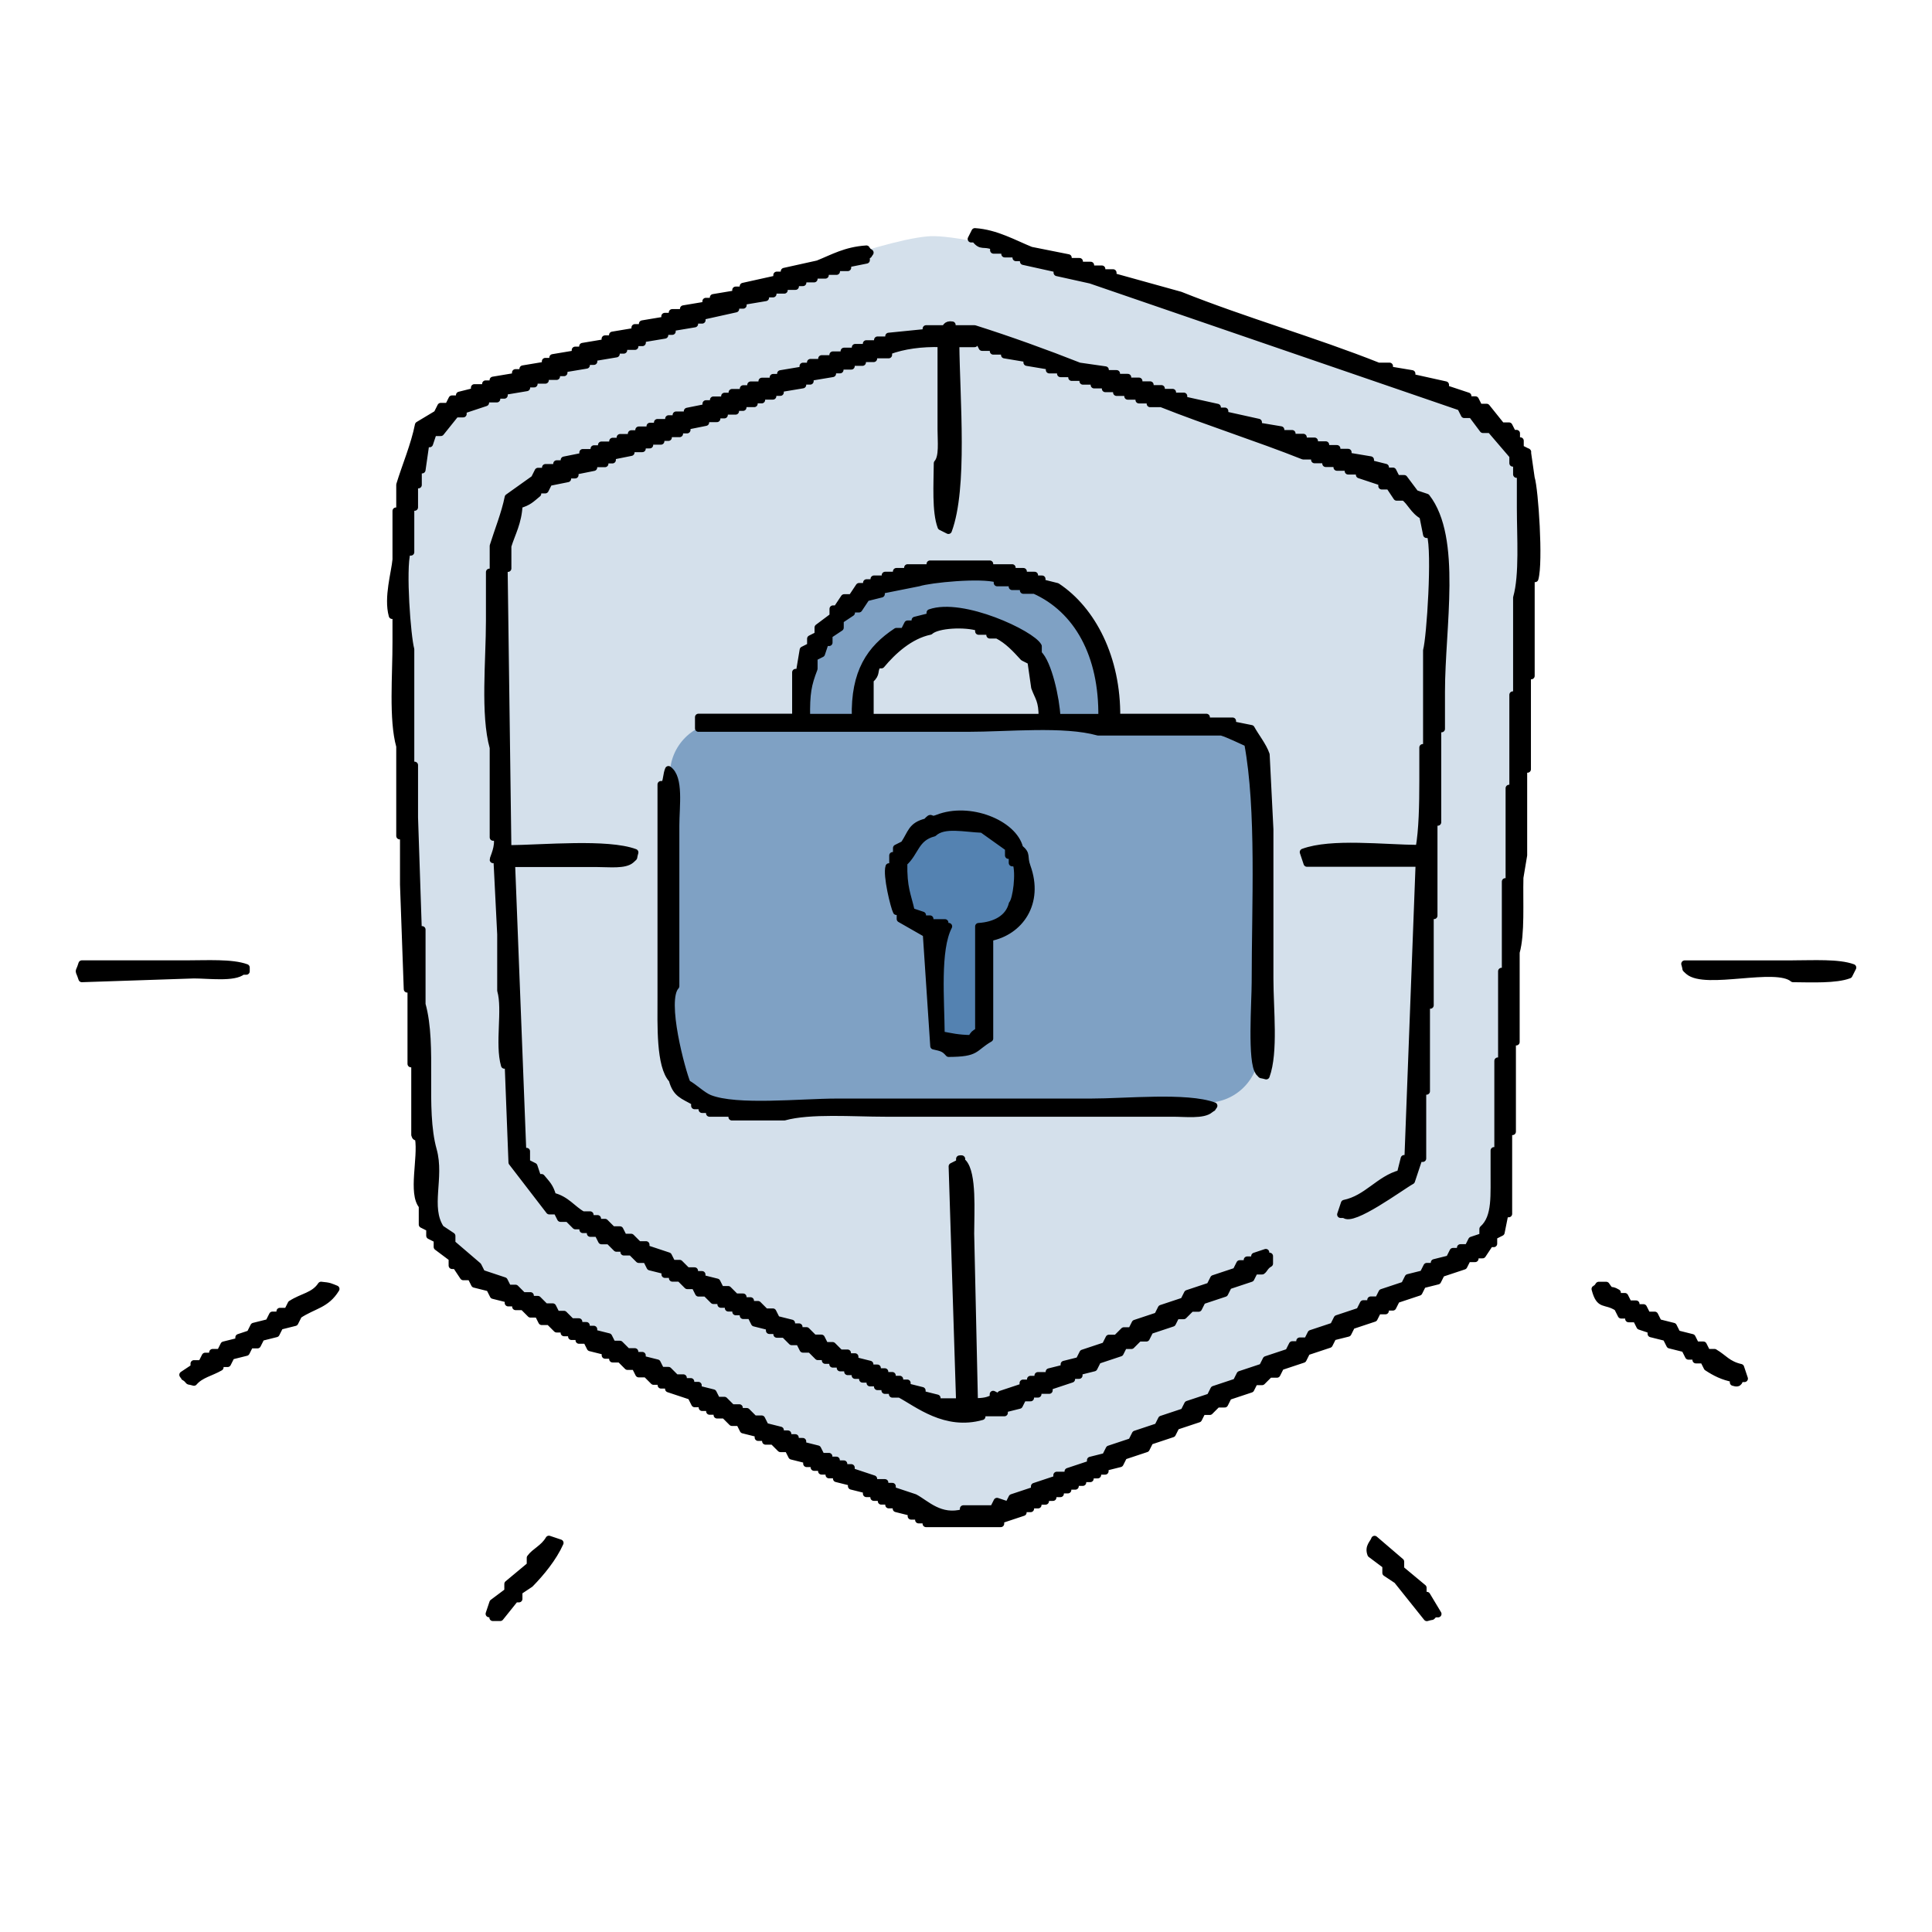 <svg width="140" height="140" viewBox="0 0 140 140" fill="none" xmlns="http://www.w3.org/2000/svg">
<g clip-path="url(#clip0_4964_31412)">
<path fill-rule="evenodd" clip-rule="evenodd" d="M31.653 30.044C31.653 30.044 62.297 16.976 67.709 17.112C75.345 17.308 107.185 29.5 107.185 29.5C107.185 29.5 110.317 32.056 110.485 33.412C110.653 34.768 108.809 89.332 108.809 89.332C108.809 89.332 74.509 109.608 71.453 109.948C68.397 110.288 66.033 109.636 66.033 109.636C66.033 109.636 34.229 92.532 32.733 91.224C31.237 89.92 31.109 89.06 31.109 89.06C31.109 89.06 28.349 40.876 29.369 35.956C30.389 31.036 31.649 30.04 31.649 30.04" fill="#D4E0EB"/>
<path d="M87.441 52.332H52.345C50.246 52.332 48.545 54.033 48.545 56.132V76.104C48.545 78.203 50.246 79.904 52.345 79.904H87.441C89.54 79.904 91.241 78.203 91.241 76.104V56.132C91.241 54.033 89.54 52.332 87.441 52.332Z" fill="#7FA1C4"/>
<path fill-rule="evenodd" clip-rule="evenodd" d="M58.455 51.976H61.975C61.887 48.684 63.055 47.004 64.955 45.748H65.495C65.587 45.568 65.675 45.388 65.767 45.208H66.307V44.936C66.667 44.844 67.031 44.756 67.391 44.664V44.392C69.739 43.56 74.771 45.928 75.243 46.828V47.368C75.963 48.004 76.539 50.644 76.595 51.972H79.843C79.907 47.42 78.055 44.152 74.971 42.768H74.159V42.496H73.347V42.224H72.263V41.952C71.051 41.596 67.399 41.956 66.579 42.224C65.675 42.404 64.775 42.584 63.871 42.764V43.036C63.511 43.128 63.147 43.216 62.787 43.308C62.607 43.58 62.427 43.848 62.247 44.12H61.707V44.392C61.435 44.572 61.167 44.752 60.895 44.932V45.472C60.623 45.652 60.355 45.832 60.083 46.012V46.552H59.811C59.719 46.824 59.631 47.092 59.539 47.364C59.359 47.456 59.179 47.544 58.999 47.636V48.448C58.551 49.592 58.431 50.24 58.459 51.968L58.455 51.976Z" fill="#7FA1C4"/>
<path fill-rule="evenodd" clip-rule="evenodd" d="M66.037 66.052C66.309 66.144 66.577 66.232 66.849 66.324V66.596H67.389V66.868H68.473V67.14H68.745C67.861 68.844 68.185 72.432 68.205 74.992C68.905 75.116 69.401 75.252 70.369 75.264C70.589 74.908 70.561 74.944 70.909 74.724V67.144C72.105 67.068 73.089 66.56 73.345 65.52C73.641 65.204 73.889 63.264 73.617 62.54H73.345V62H73.073V61.46C72.441 61.008 71.809 60.556 71.177 60.108C69.885 60.06 68.405 59.684 67.657 60.38C66.325 60.724 66.345 61.792 65.493 62.544C65.461 64.388 65.753 64.82 66.033 66.064L66.037 66.052Z" fill="#5482B1"/>
<path fill-rule="evenodd" clip-rule="evenodd" d="M110.707 32.752C110.527 32.66 110.347 32.572 110.167 32.48V31.94H109.895V31.4H109.623C109.531 31.22 109.443 31.04 109.351 30.86H108.811C108.451 30.408 108.087 29.956 107.727 29.508H107.187C107.095 29.328 107.007 29.148 106.915 28.968H106.375V28.696C105.835 28.516 105.291 28.336 104.751 28.156V27.884C103.939 27.704 103.127 27.524 102.315 27.344V27.072C101.775 26.98 101.231 26.892 100.691 26.8V26.528H99.879C95.271 24.692 90.159 23.236 85.531 21.384C83.907 20.932 82.283 20.48 80.659 20.032V19.76H79.847V19.488H79.035V19.216H78.223V18.944H77.411V18.672C76.507 18.492 75.607 18.312 74.703 18.132C73.503 17.652 72.183 16.88 70.643 16.78C70.551 16.96 70.463 17.14 70.371 17.32H70.643C71.119 17.952 71.259 17.552 71.995 17.86V18.132H72.807V18.404H73.619V18.676H74.159V18.948C74.971 19.128 75.783 19.308 76.595 19.488V19.76C77.407 19.94 78.219 20.12 79.031 20.3C87.963 23.368 96.899 26.436 105.835 29.504C105.927 29.684 106.015 29.864 106.107 30.044H106.647C106.919 30.404 107.187 30.764 107.459 31.128H107.999C108.539 31.76 109.083 32.392 109.623 33.024V33.564H109.895V34.376H110.167V36.812C110.167 38.904 110.363 41.664 109.895 43.308V50.348H109.623V57.116H109.351V63.884H109.079V70.38H108.807V76.876H108.535V83.372H108.263V84.724C108.243 86.572 108.423 88.192 107.451 89.056V89.596C107.179 89.688 106.911 89.776 106.639 89.868C106.547 90.048 106.459 90.228 106.367 90.408H105.827V90.68H105.287C105.195 90.86 105.107 91.04 105.015 91.22C104.655 91.312 104.295 91.4 103.931 91.492V91.764H103.391C103.299 91.944 103.211 92.124 103.119 92.304C102.759 92.396 102.395 92.484 102.035 92.576C101.943 92.756 101.855 92.936 101.763 93.116C101.223 93.296 100.679 93.476 100.139 93.656C100.047 93.836 99.959 94.016 99.867 94.196H99.327V94.468H98.787C98.695 94.648 98.607 94.828 98.515 95.008C97.975 95.188 97.431 95.368 96.891 95.548C96.799 95.728 96.711 95.908 96.619 96.088C96.079 96.268 95.535 96.448 94.995 96.628C94.903 96.808 94.815 96.988 94.723 97.168H94.183V97.44H93.643C93.551 97.62 93.463 97.8 93.371 97.98C92.831 98.16 92.287 98.34 91.747 98.52C91.655 98.7 91.567 98.88 91.475 99.06C90.935 99.24 90.391 99.42 89.851 99.6C89.759 99.78 89.671 99.96 89.579 100.14C89.039 100.32 88.495 100.5 87.955 100.68C87.863 100.86 87.775 101.04 87.683 101.22C87.143 101.4 86.599 101.58 86.059 101.76C85.967 101.94 85.879 102.12 85.787 102.3C85.247 102.48 84.703 102.66 84.163 102.84C84.071 103.02 83.983 103.2 83.891 103.38C83.351 103.56 82.807 103.74 82.267 103.92C82.175 104.1 82.087 104.28 81.995 104.46C81.455 104.64 80.911 104.82 80.371 105C80.279 105.18 80.191 105.36 80.099 105.54C79.739 105.632 79.379 105.72 79.015 105.812V106.084C78.475 106.264 77.931 106.444 77.391 106.624V106.896H76.579V107.168C76.039 107.348 75.495 107.528 74.955 107.708V107.98C74.415 108.16 73.871 108.34 73.331 108.52C73.239 108.7 73.151 108.88 73.059 109.06C72.787 108.968 72.519 108.88 72.247 108.788C72.155 108.968 72.067 109.148 71.975 109.328H69.807V109.6C68.123 110.072 67.123 108.96 66.287 108.516C65.747 108.336 65.203 108.156 64.663 107.976V107.704H64.123V107.432H63.311V107.16C62.771 106.98 62.227 106.8 61.687 106.62V106.348H61.147V106.076H60.607V105.804H60.067V105.532H59.527C59.435 105.352 59.347 105.172 59.255 104.992C58.895 104.9 58.531 104.812 58.171 104.72V104.448H57.631V104.176H57.091V103.904H56.551V103.632C56.191 103.54 55.827 103.452 55.467 103.36C55.375 103.18 55.287 103 55.195 102.82H54.655L54.115 102.28H53.575V102.008H53.035L52.495 101.468H51.955C51.863 101.288 51.775 101.108 51.683 100.928C51.323 100.836 50.959 100.748 50.599 100.656V100.384H50.059V100.112H49.519V99.84H48.979L48.439 99.3H47.899C47.807 99.12 47.719 98.94 47.627 98.76C47.267 98.668 46.903 98.58 46.543 98.488V98.216H46.003V97.944H45.463L44.923 97.404H44.383C44.291 97.224 44.203 97.044 44.111 96.864C43.751 96.772 43.387 96.684 43.027 96.592V96.32H42.487V96.048H41.947V95.776H41.407L40.867 95.236H40.327C40.235 95.056 40.147 94.876 40.055 94.696H39.515L38.975 94.156H38.435V93.884H37.895L37.355 93.344H36.815C36.723 93.164 36.635 92.984 36.543 92.804C36.003 92.624 35.459 92.444 34.919 92.264C34.827 92.084 34.739 91.904 34.647 91.724C34.015 91.184 33.383 90.64 32.751 90.1V89.56C32.479 89.38 32.211 89.2 31.939 89.02C30.919 87.464 31.963 85.356 31.399 83.336C30.555 80.312 31.435 75.808 30.587 72.776V67.36H30.315C30.223 64.652 30.135 61.944 30.043 59.236V55.444H29.771V47.052C29.519 46.148 29.147 41.276 29.499 40.012H29.771V36.764H30.043V35.14H30.315V34.056H30.587C30.679 33.424 30.767 32.792 30.859 32.16H31.131C31.223 31.888 31.311 31.62 31.403 31.348H31.943C32.303 30.896 32.663 30.444 33.027 29.996H33.567V29.724C34.107 29.544 34.651 29.364 35.191 29.184V28.912H36.003V28.64H36.543V28.368C37.083 28.276 37.627 28.188 38.167 28.096V27.824H38.707V27.552H39.519V27.28H40.331V27.008H40.871V26.736C41.411 26.644 41.955 26.556 42.495 26.464V26.192H43.035V25.92C43.575 25.828 44.119 25.74 44.659 25.648V25.376H45.199V25.104H46.011V24.832H46.551V24.56C47.091 24.468 47.635 24.38 48.175 24.288V24.016H48.715V23.744C49.255 23.652 49.799 23.564 50.339 23.472V23.2H50.879V22.928C51.691 22.748 52.503 22.568 53.315 22.388V22.116H53.855V21.844C54.395 21.752 54.939 21.664 55.479 21.572V21.3H56.019V21.028H56.831V20.756H57.643V20.484H58.183V20.212H58.995V19.94H59.807V19.668H60.619V19.396H61.431V19.124C61.883 19.032 62.335 18.944 62.783 18.852V18.58C63.087 18.348 62.827 18.616 63.055 18.308C62.751 18.076 63.011 18.344 62.783 18.036C61.267 18.136 60.355 18.684 59.263 19.12C58.451 19.3 57.639 19.48 56.827 19.66V19.932H56.287V20.204C55.475 20.384 54.663 20.564 53.851 20.744V21.016H53.311V21.288C52.771 21.38 52.227 21.468 51.687 21.56V21.832H51.147V22.104C50.607 22.196 50.063 22.284 49.523 22.376V22.648H48.711V22.92H48.171V23.192C47.631 23.284 47.087 23.372 46.547 23.464V23.736H46.007V24.008C45.467 24.1 44.923 24.188 44.383 24.28V24.552H43.843V24.824C43.303 24.916 42.759 25.004 42.219 25.096V25.368H41.679V25.64C41.139 25.732 40.595 25.82 40.055 25.912V26.184H39.515V26.456C38.975 26.548 38.431 26.636 37.891 26.728V27H37.351V27.272C36.811 27.364 36.267 27.452 35.727 27.544V27.816H35.187V28.088H34.375V28.36C34.015 28.452 33.651 28.54 33.291 28.632V28.904H32.751C32.659 29.084 32.571 29.264 32.479 29.444H31.939C31.847 29.624 31.759 29.804 31.667 29.984C31.215 30.256 30.763 30.524 30.315 30.796C30.023 32.264 29.367 33.796 28.963 35.128V37.024H28.691V40.544C28.611 41.492 28.055 43.292 28.419 44.604H28.691V46.5C28.699 48.92 28.415 52.12 28.963 54.08V60.576H29.235V64.096C29.327 66.624 29.415 69.152 29.507 71.676H29.779V77.092H30.051V82.236C30.155 82.604 30.259 82.128 30.323 82.508C30.555 83.908 29.819 86.488 30.595 87.38V88.732C30.775 88.824 30.955 88.912 31.135 89.004V89.544C31.315 89.636 31.495 89.724 31.675 89.816V90.356C32.035 90.628 32.395 90.896 32.759 91.168V91.708H33.031C33.211 91.98 33.391 92.248 33.571 92.52H34.111C34.203 92.7 34.291 92.88 34.383 93.06C34.743 93.152 35.107 93.24 35.467 93.332C35.559 93.512 35.647 93.692 35.739 93.872C36.099 93.964 36.463 94.052 36.823 94.144V94.416H37.363V94.688H37.903L38.443 95.228H38.983C39.075 95.408 39.163 95.588 39.255 95.768H39.795L40.335 96.308H40.875V96.58H41.415V96.852H41.955V97.124H42.495C42.587 97.304 42.675 97.484 42.767 97.664C43.127 97.756 43.491 97.844 43.851 97.936V98.208H44.391V98.48H44.931L45.471 99.02H46.011C46.103 99.2 46.191 99.38 46.283 99.56H46.823L47.363 100.1H47.903V100.372H48.443V100.644C48.983 100.824 49.527 101.004 50.067 101.184C50.159 101.364 50.247 101.544 50.339 101.724H50.879V101.996H51.419V102.268H51.959V102.54H52.499L53.039 103.08H53.579C53.671 103.26 53.759 103.44 53.851 103.62C54.211 103.712 54.575 103.8 54.935 103.892V104.164H55.475V104.436H56.015L56.555 104.976H57.095C57.187 105.156 57.275 105.336 57.367 105.516C57.727 105.608 58.087 105.696 58.451 105.788V106.06H58.991V106.332H59.531V106.604H60.071V106.876H60.611V107.148C60.971 107.24 61.335 107.328 61.695 107.42V107.692C62.055 107.784 62.419 107.872 62.779 107.964V108.236H63.319V108.508H63.859V108.78H64.399V109.052H64.939V109.324C65.299 109.416 65.659 109.504 66.023 109.596V109.868H66.563V110.14H67.103V110.412H72.519V110.14C73.059 109.96 73.603 109.78 74.143 109.6V109.328H74.683V109.056H75.223V108.784H75.763V108.512H76.303V108.24H76.843V107.968H77.383V107.696H77.923V107.424H78.463V107.152H79.003V106.88H79.543V106.608H80.083V106.336C80.443 106.244 80.807 106.156 81.167 106.064C81.259 105.884 81.347 105.704 81.439 105.524C81.979 105.344 82.523 105.164 83.063 104.984C83.155 104.804 83.243 104.624 83.335 104.444C83.875 104.264 84.419 104.084 84.959 103.904C85.051 103.724 85.139 103.544 85.231 103.364C85.771 103.184 86.315 103.004 86.855 102.824C86.947 102.644 87.035 102.464 87.127 102.284H87.667L88.207 101.744H88.747C88.839 101.564 88.927 101.384 89.019 101.204C89.559 101.024 90.103 100.844 90.643 100.664C90.735 100.484 90.823 100.304 90.915 100.124H91.455L91.995 99.584H92.535C92.627 99.404 92.715 99.224 92.807 99.044C93.347 98.864 93.891 98.684 94.431 98.504C94.523 98.324 94.611 98.144 94.703 97.964C95.243 97.784 95.787 97.604 96.327 97.424C96.419 97.244 96.507 97.064 96.599 96.884C96.959 96.792 97.319 96.704 97.683 96.612C97.775 96.432 97.863 96.252 97.955 96.072C98.495 95.892 99.039 95.712 99.579 95.532C99.671 95.352 99.759 95.172 99.851 94.992H100.391V94.72H100.931C101.023 94.54 101.111 94.36 101.203 94.18C101.743 94 102.287 93.82 102.827 93.64C102.919 93.46 103.007 93.28 103.099 93.1C103.459 93.008 103.823 92.92 104.183 92.828C104.275 92.648 104.363 92.468 104.455 92.288C104.995 92.108 105.539 91.928 106.079 91.748C106.171 91.568 106.259 91.388 106.351 91.208H106.891V90.936H107.431C107.611 90.664 107.791 90.396 107.971 90.124H108.243V89.584C108.423 89.492 108.603 89.404 108.783 89.312C108.875 88.86 108.963 88.408 109.055 87.96H109.327V82.004H109.599V75.508H109.871V69.012C110.255 67.656 110.099 65.38 110.143 63.596C110.235 63.056 110.323 62.512 110.415 61.972V55.744H110.687V48.976H110.959V41.936H111.231C111.575 40.724 111.227 35.468 110.959 34.628C110.867 33.996 110.779 33.364 110.687 32.732L110.707 32.752ZM62.787 25.172H61.975V25.444H61.163V25.716H60.351V25.988H59.539V26.26H58.727V26.532H58.187V26.804C57.647 26.896 57.103 26.984 56.563 27.076V27.348H56.023V27.62H55.211V27.892H54.399V28.164H53.859V28.436H53.047V28.708H52.507V28.98H51.695V29.252H51.155V29.524C50.703 29.616 50.251 29.704 49.803 29.796V30.068H48.991V30.34H48.451V30.612H47.639V30.884H47.099V31.156H46.287V31.428H45.747V31.7H44.935V31.972H44.395V32.244H43.583V32.516H43.043V32.788H42.231V33.06C41.779 33.152 41.327 33.24 40.879 33.332V33.604H40.339V33.876H39.527V34.148H38.987C38.895 34.328 38.807 34.508 38.715 34.688C38.083 35.14 37.451 35.592 36.819 36.04C36.587 37.204 36.059 38.508 35.735 39.56V41.456H35.463V44.976C35.463 47.872 35.059 51.768 35.735 54.18V60.676H36.007C36.183 61.336 35.723 62.196 35.735 62.3H36.007C36.099 64.104 36.187 65.912 36.279 67.716V71.776C36.679 73.168 36.103 75.636 36.551 77.192H36.823C36.915 79.54 37.003 81.884 37.095 84.232C37.999 85.404 38.899 86.58 39.803 87.752H40.343C40.435 87.932 40.523 88.112 40.615 88.292H41.155L41.695 88.832H42.235V89.104H42.775V89.376H43.315C43.407 89.556 43.495 89.736 43.587 89.916H44.127L44.667 90.456H45.207V90.728H45.747L46.287 91.268H46.827C46.919 91.448 47.007 91.628 47.099 91.808C47.459 91.9 47.819 91.988 48.183 92.08V92.352H48.723V92.624H49.263L49.803 93.164H50.343C50.435 93.344 50.523 93.524 50.615 93.704H51.155L51.695 94.244H52.235V94.516H52.775V94.788H53.315V95.06H53.855V95.332H54.395C54.487 95.512 54.575 95.692 54.667 95.872C55.027 95.964 55.391 96.052 55.751 96.144V96.416H56.291V96.688H56.831L57.371 97.228H57.911C58.003 97.408 58.091 97.588 58.183 97.768H58.723L59.263 98.308H59.803V98.58H60.343V98.852H60.883V99.124H61.423V99.396H61.963V99.668H62.503V99.94H63.043V100.212H63.583V100.484H64.123V100.756H64.663V101.028H65.203C66.507 101.724 68.511 103.404 71.159 102.652V102.38H72.783V102.108C73.143 102.016 73.507 101.928 73.867 101.836C73.959 101.656 74.047 101.476 74.139 101.296H74.679V101.024H75.219V100.752H76.031V100.48C76.571 100.3 77.115 100.12 77.655 99.94V99.668H78.195V99.396C78.555 99.304 78.919 99.216 79.279 99.124C79.371 98.944 79.459 98.764 79.551 98.584C80.091 98.404 80.635 98.224 81.175 98.044C81.267 97.864 81.355 97.684 81.447 97.504H81.987L82.527 96.964H83.067C83.159 96.784 83.247 96.604 83.339 96.424C83.879 96.244 84.423 96.064 84.963 95.884C85.055 95.704 85.143 95.524 85.235 95.344H85.775L86.315 94.804H86.855C86.947 94.624 87.035 94.444 87.127 94.264C87.667 94.084 88.211 93.904 88.751 93.724C88.843 93.544 88.931 93.364 89.023 93.184C89.563 93.004 90.107 92.824 90.647 92.644C90.739 92.464 90.827 92.284 90.919 92.104H91.459C91.623 91.996 91.671 91.744 91.999 91.564V91.024H91.727V90.752C91.455 90.844 91.187 90.932 90.915 91.024V91.296H90.375V91.568H89.835C89.743 91.748 89.655 91.928 89.563 92.108C89.023 92.288 88.479 92.468 87.939 92.648C87.847 92.828 87.759 93.008 87.667 93.188C87.127 93.368 86.583 93.548 86.043 93.728C85.951 93.908 85.863 94.088 85.771 94.268C85.231 94.448 84.687 94.628 84.147 94.808C84.055 94.988 83.967 95.168 83.875 95.348C83.335 95.528 82.791 95.708 82.251 95.888C82.159 96.068 82.071 96.248 81.979 96.428H81.439L80.899 96.968H80.359C80.267 97.148 80.179 97.328 80.087 97.508C79.547 97.688 79.003 97.868 78.463 98.048C78.371 98.228 78.283 98.408 78.191 98.588C77.831 98.68 77.467 98.768 77.107 98.86V99.132C76.747 99.224 76.383 99.312 76.023 99.404V99.676H75.211V99.948H74.671V100.22H74.131V100.492C73.591 100.672 73.047 100.852 72.507 101.032V101.304L71.967 101.032V101.304C71.543 101.512 71.319 101.552 70.615 101.576C70.523 97.516 70.435 93.452 70.343 89.392C70.343 87.8 70.531 85.06 69.803 84.248C69.459 84.08 69.911 83.916 69.531 83.976V84.248C69.351 84.34 69.171 84.428 68.991 84.52C69.171 90.204 69.351 95.892 69.531 101.576H67.907V101.304C67.547 101.212 67.183 101.124 66.823 101.032V100.76C66.463 100.668 66.099 100.58 65.739 100.488V100.216H65.199V99.944H64.659V99.672H64.119V99.4H63.579V99.128H63.039V98.856C62.679 98.764 62.319 98.676 61.955 98.584V98.312H61.415V98.04H60.875L60.335 97.5H59.795C59.703 97.32 59.615 97.14 59.523 96.96H58.983L58.443 96.42H57.903V96.148H57.363V95.876C57.003 95.784 56.639 95.696 56.279 95.604C56.187 95.424 56.099 95.244 56.007 95.064H55.467L54.927 94.524H54.387V94.252H53.847V93.98H53.307L52.767 93.44H52.227C52.135 93.26 52.047 93.08 51.955 92.9C51.595 92.808 51.231 92.72 50.871 92.628V92.356H50.331V92.084H49.791L49.251 91.544H48.711C48.619 91.364 48.531 91.184 48.439 91.004C47.899 90.824 47.355 90.644 46.815 90.464V90.192H46.275L45.735 89.652H45.195C45.103 89.472 45.015 89.292 44.923 89.112H44.383L43.843 88.572H43.303V88.3H42.763V88.028H42.223C41.471 87.612 41.047 86.908 40.055 86.676C39.859 85.976 39.631 85.796 39.243 85.324H38.971C38.879 85.052 38.791 84.784 38.699 84.512C38.519 84.42 38.339 84.332 38.159 84.24V83.428H37.887C37.615 76.48 37.347 69.528 37.075 62.58H43.303C44.163 62.58 45.283 62.716 45.739 62.308C46.043 62 45.855 62.308 46.011 61.768C44.019 61.028 39.383 61.472 36.807 61.496C36.715 54.728 36.627 47.96 36.535 41.192H36.807V39.568C37.099 38.624 37.559 37.872 37.619 36.588C38.319 36.388 38.495 36.164 38.971 35.776V35.504H39.511C39.603 35.324 39.691 35.144 39.783 34.964C40.235 34.872 40.687 34.784 41.135 34.692V34.42H41.675V34.148C42.127 34.056 42.579 33.968 43.027 33.876V33.604H43.839V33.332H44.379V33.06C44.831 32.968 45.283 32.88 45.731 32.788V32.516H46.543V32.244H47.083V31.972H47.895V31.7H48.435V31.428H49.247V31.156H49.787V30.884C50.239 30.792 50.691 30.704 51.139 30.612V30.34H51.951V30.068H52.491V29.796H53.303V29.524H53.843V29.252H54.655V28.98H55.195V28.708H56.007V28.436H56.547V28.164C57.087 28.072 57.631 27.984 58.171 27.892V27.62H58.711V27.348C59.251 27.256 59.795 27.168 60.335 27.076V26.804H60.875V26.532H61.687V26.26H62.499V25.988H63.311V25.716H64.395V25.444C65.463 25.04 66.775 24.864 68.187 24.904V31.132C68.187 31.992 68.323 33.112 67.915 33.568C67.903 35.088 67.775 37.076 68.187 38.172C68.367 38.264 68.547 38.352 68.727 38.444C69.875 35.352 69.307 28.952 69.267 24.908H70.619V24.636H70.891C70.983 24.816 71.071 24.996 71.163 25.176H71.975V25.448H72.787V25.72C73.327 25.812 73.871 25.9 74.411 25.992V26.264C74.951 26.356 75.495 26.444 76.035 26.536V26.808H76.847V27.08H77.659V27.352H78.471V27.624H79.283V27.896H80.095V28.168H80.907V28.44H81.719V28.712H82.531V28.984H83.343V29.256H84.155C87.467 30.572 91.147 31.736 94.443 33.048H95.255V33.32H96.067V33.592H96.879V33.864H97.691V34.136H98.503V34.408C99.043 34.588 99.587 34.768 100.127 34.948V35.22H100.667C100.847 35.492 101.027 35.76 101.207 36.032H101.747C102.223 36.376 102.427 37.016 103.099 37.384C103.191 37.836 103.279 38.288 103.371 38.736H103.643C104.035 39.98 103.631 46.2 103.371 47.128V54.168H103.099V56.604C103.099 58.3 103.063 60.172 102.827 61.476C100.283 61.46 96.475 60.992 94.435 61.748C94.527 62.02 94.615 62.288 94.707 62.56H102.831C102.559 69.688 102.291 76.82 102.019 83.948H101.747C101.655 84.308 101.567 84.668 101.475 85.032C99.927 85.448 99.059 86.856 97.415 87.196C97.323 87.468 97.235 87.736 97.143 88.008H97.415C97.987 88.624 101.515 85.996 102.287 85.572C102.467 85.032 102.647 84.488 102.827 83.948H103.099V79.076H103.371V72.848H103.643V66.352H103.915V59.584H104.187V52.816H104.459V50.108C104.459 45.448 105.683 38.988 103.375 36.028C103.103 35.936 102.835 35.848 102.563 35.756C102.291 35.396 102.023 35.036 101.751 34.672H101.211C101.119 34.492 101.031 34.312 100.939 34.132H100.399V33.86C100.039 33.768 99.675 33.68 99.315 33.588V33.316C98.775 33.224 98.231 33.136 97.691 33.044V32.772H96.879V32.5H96.067V32.228H95.255V31.956H94.443V31.684H93.631V31.412H92.819V31.14C92.279 31.048 91.735 30.96 91.195 30.868V30.596C90.383 30.416 89.571 30.236 88.759 30.056V29.784H88.219V29.512C87.407 29.332 86.595 29.152 85.783 28.972V28.7H84.971V28.428H84.159V28.156H83.347V27.884H82.535V27.612H81.723V27.34H80.911V27.068H80.099V26.796C79.467 26.704 78.835 26.616 78.203 26.524C75.839 25.588 73.107 24.6 70.623 23.816H68.999V23.544C68.543 23.464 68.531 23.796 68.459 23.816H67.107V24.088C66.203 24.18 65.303 24.268 64.399 24.36V24.632H63.587V24.904H62.775V25.176L62.787 25.172ZM91.215 77.696C91.523 78 91.215 77.812 91.755 77.968C92.383 76.256 92.027 73.116 92.027 70.928V60.1C91.935 58.296 91.847 56.488 91.755 54.684C91.539 54.044 90.979 53.356 90.671 52.788C90.219 52.696 89.767 52.608 89.319 52.516V52.244H87.423V51.972H80.927C80.975 47.672 79.151 44.188 76.595 42.496C76.235 42.404 75.871 42.316 75.511 42.224V41.952H74.971V41.68H74.159V41.408H73.347V41.136H71.723V40.864H67.391V41.136H65.767V41.408H64.955V41.68H64.143V41.952H63.331V42.224H62.791V42.496H62.251C62.071 42.768 61.891 43.036 61.711 43.308H61.171C60.991 43.58 60.811 43.848 60.631 44.12H60.359V44.66C59.999 44.932 59.639 45.2 59.275 45.472V46.012C59.095 46.104 58.915 46.192 58.735 46.284V46.824C58.555 46.916 58.375 47.004 58.195 47.096C58.103 47.636 58.015 48.18 57.923 48.72H57.651V51.968H50.611V52.78H70.103C73.075 52.78 77.087 52.356 79.579 53.052H88.515C89.055 53.216 89.899 53.64 90.411 53.864C91.307 58.7 90.951 65.492 90.951 71.192C90.951 72.568 90.631 77.008 91.223 77.688L91.215 77.696ZM63.059 51.976V49.268C63.591 48.796 63.287 48.64 63.599 48.184H63.871C64.695 47.192 65.927 46.052 67.391 45.748C67.931 45.244 69.967 45.164 70.911 45.476V45.748H71.723V46.02H72.263C73.043 46.42 73.591 47.024 74.159 47.644C74.339 47.736 74.519 47.824 74.699 47.916C74.791 48.548 74.879 49.18 74.971 49.812C75.239 50.556 75.519 50.74 75.511 51.98H63.059V51.976ZM76.595 51.976C76.539 50.648 75.963 48.012 75.243 47.372V46.832C74.771 45.932 69.739 43.564 67.391 44.396V44.668C67.031 44.76 66.667 44.848 66.307 44.94V45.212H65.767C65.675 45.392 65.587 45.572 65.495 45.752H64.955C63.055 47.008 61.891 48.688 61.975 51.98H58.455C58.427 50.252 58.551 49.604 58.995 48.46V47.648C59.175 47.556 59.355 47.468 59.535 47.376C59.627 47.104 59.715 46.836 59.807 46.564H60.079V46.024C60.351 45.844 60.619 45.664 60.891 45.484V44.944C61.163 44.764 61.431 44.584 61.703 44.404V44.132H62.243C62.423 43.86 62.603 43.592 62.783 43.32C63.143 43.228 63.503 43.14 63.867 43.048V42.776C64.771 42.596 65.671 42.416 66.575 42.236C67.399 41.972 71.047 41.608 72.259 41.964V42.236H73.343V42.508H74.155V42.78H74.967C78.051 44.164 79.907 47.432 79.839 51.984H76.591L76.595 51.976ZM56.831 80.944C58.711 80.424 61.803 80.672 64.139 80.672H84.987C85.895 80.672 87.203 80.836 87.695 80.4C87.999 80.168 87.739 80.436 87.967 80.128C85.975 79.404 81.591 79.856 79.031 79.856H60.619C58.071 79.856 53.367 80.364 51.415 79.584C50.903 79.38 50.303 78.776 49.791 78.5C49.427 77.648 48.015 72.484 48.979 71.46V59.82C48.979 58.4 49.295 56.368 48.439 55.76C48.287 56.136 48.343 56.364 48.167 56.844H47.895V72.276C47.895 74.252 47.783 77.252 48.707 78.232C48.991 79.292 49.483 79.368 50.331 79.856V80.128H50.871V80.4H51.411V80.672H53.035V80.944H56.827H56.831ZM67.119 67.676C67.299 70.384 67.479 73.092 67.659 75.8C68.247 75.928 68.427 75.972 68.743 76.34C70.867 76.328 70.503 75.968 71.723 75.256V67.948C73.911 67.528 75.383 65.436 74.431 62.804C74.147 62.02 74.491 61.948 73.891 61.452C73.451 59.66 70.251 58.368 67.935 59.284C67.263 59.548 67.635 59.008 67.123 59.556C66.019 59.828 66.047 60.372 65.499 61.18C65.319 61.272 65.139 61.36 64.959 61.452V61.992H64.687V62.804H64.415C64.215 63.416 64.783 65.724 64.955 66.052H65.227V66.592C65.859 66.952 66.491 67.312 67.123 67.676H67.119ZM65.495 62.532C66.351 61.78 66.327 60.712 67.659 60.368C68.407 59.672 69.887 60.048 71.179 60.096C71.811 60.548 72.443 61 73.075 61.448V61.988H73.347V62.528H73.619C73.891 63.252 73.643 65.192 73.347 65.508C73.091 66.548 72.107 67.056 70.911 67.132V74.712C70.559 74.936 70.587 74.896 70.371 75.252C69.403 75.24 68.907 75.108 68.207 74.98C68.187 72.42 67.863 68.832 68.747 67.128H68.475V66.856H67.391V66.584H66.851V66.312C66.579 66.22 66.311 66.132 66.039 66.04C65.759 64.796 65.467 64.364 65.499 62.52L65.495 62.532ZM17.575 70.384H17.847V70.112C16.807 69.728 14.971 69.84 13.515 69.84H5.931C5.679 70.664 5.663 70.092 5.931 70.924C8.639 70.832 11.347 70.744 14.055 70.652C15.107 70.652 16.987 70.9 17.575 70.38V70.384ZM129.931 69.844H122.079C122.243 70.384 122.043 70.076 122.351 70.384C123.579 71.448 128.691 69.864 129.931 70.924C131.307 70.936 133.027 71.016 133.991 70.652C134.083 70.472 134.171 70.292 134.263 70.112C133.223 69.728 131.387 69.84 129.931 69.84V69.844ZM21.095 94.48C21.003 94.66 20.915 94.84 20.823 95.02H20.283V95.292H19.743C19.651 95.472 19.563 95.652 19.471 95.832C19.111 95.924 18.751 96.012 18.387 96.104C18.295 96.284 18.207 96.464 18.115 96.644C17.843 96.736 17.575 96.824 17.303 96.916V97.188L16.219 97.46C16.127 97.64 16.039 97.82 15.947 98H15.407V98.272H14.867C14.775 98.452 14.687 98.632 14.595 98.812H14.055V99.084C13.783 99.264 13.515 99.444 13.243 99.624C13.475 99.928 13.207 99.668 13.515 99.896C13.823 100.2 13.515 100.012 14.055 100.168C14.543 99.596 15.267 99.48 15.951 99.084V98.812H16.491C16.583 98.632 16.671 98.452 16.763 98.272C17.123 98.18 17.487 98.092 17.847 98C17.939 97.82 18.027 97.64 18.119 97.46H18.659C18.751 97.28 18.839 97.1 18.931 96.92C19.291 96.828 19.655 96.74 20.015 96.648C20.107 96.468 20.195 96.288 20.287 96.108C20.647 96.016 21.011 95.928 21.371 95.836C21.463 95.656 21.551 95.476 21.643 95.296C22.739 94.572 23.639 94.568 24.351 93.4C23.939 93.24 23.911 93.184 23.267 93.128C22.759 93.908 21.879 93.964 21.103 94.48H21.095ZM124.243 98H123.703C123.611 97.82 123.523 97.64 123.431 97.46H122.891C122.799 97.28 122.711 97.1 122.619 96.92C122.259 96.828 121.899 96.74 121.535 96.648C121.443 96.468 121.355 96.288 121.263 96.108C120.903 96.016 120.543 95.928 120.179 95.836C120.087 95.656 119.999 95.476 119.907 95.296H119.367C119.275 95.116 119.187 94.936 119.095 94.756H118.555V94.484H118.015C117.923 94.304 117.835 94.124 117.743 93.944H117.203V93.672C116.599 93.304 116.831 93.784 116.391 93.132H115.851C115.619 93.436 115.887 93.176 115.579 93.404C115.923 94.72 116.291 94.172 117.203 94.756C117.295 94.936 117.383 95.116 117.475 95.296H118.015V95.568H118.555C118.647 95.748 118.735 95.928 118.827 96.108C119.099 96.2 119.367 96.288 119.639 96.38V96.652C119.999 96.744 120.363 96.832 120.723 96.924C120.815 97.104 120.903 97.284 120.995 97.464C121.355 97.556 121.719 97.644 122.079 97.736C122.171 97.916 122.259 98.096 122.351 98.276H122.891V98.548H123.431C123.523 98.728 123.611 98.908 123.703 99.088C124.291 99.476 124.851 99.756 125.599 99.9V100.172C126.099 100.344 125.983 100.012 126.139 99.9H126.411C126.319 99.628 126.231 99.36 126.139 99.088C125.183 98.868 124.919 98.396 124.243 98.004V98ZM38.419 112.888V113.428C37.879 113.88 37.335 114.332 36.795 114.78V115.32C36.435 115.592 36.071 115.86 35.711 116.132C35.619 116.404 35.531 116.672 35.439 116.944H35.711V117.216H36.251C36.611 116.764 36.975 116.312 37.335 115.864H37.607V115.324C37.879 115.144 38.147 114.964 38.419 114.784C39.219 113.968 40.099 112.896 40.587 111.804C40.315 111.712 40.047 111.624 39.775 111.532C39.391 112.192 38.759 112.416 38.423 112.884L38.419 112.888ZM103.127 115.596V115.056C102.587 114.604 102.043 114.152 101.503 113.704V113.164C100.871 112.624 100.239 112.08 99.607 111.54C99.515 111.828 99.123 112.08 99.335 112.624C99.695 112.896 100.055 113.164 100.419 113.436V113.976C100.691 114.156 100.959 114.336 101.231 114.516C101.951 115.42 102.675 116.32 103.395 117.224C103.935 117.06 103.627 117.26 103.935 116.952H104.207C103.935 116.5 103.667 116.048 103.395 115.6H103.123L103.127 115.596Z" fill="black"/>
<path d="M110.707 32.752C110.527 32.66 110.347 32.572 110.167 32.48V31.94H109.895V31.4H109.623C109.531 31.22 109.443 31.04 109.351 30.86H108.811C108.451 30.408 108.087 29.956 107.727 29.508H107.187C107.095 29.328 107.007 29.148 106.915 28.968H106.375V28.696C105.835 28.516 105.291 28.336 104.751 28.156V27.884C103.939 27.704 103.127 27.524 102.315 27.344V27.072C101.775 26.98 101.231 26.892 100.691 26.8V26.528H99.879C95.271 24.692 90.159 23.236 85.531 21.384C83.907 20.932 82.283 20.48 80.659 20.032V19.76H79.847V19.488H79.035V19.216H78.223V18.944H77.411V18.672C76.507 18.492 75.607 18.312 74.703 18.132C73.503 17.652 72.183 16.88 70.643 16.78C70.551 16.96 70.463 17.14 70.371 17.32H70.643C71.119 17.952 71.259 17.552 71.995 17.86V18.132H72.807V18.404H73.619V18.676H74.159V18.948C74.971 19.128 75.783 19.308 76.595 19.488V19.76C77.407 19.94 78.219 20.12 79.031 20.3C87.963 23.368 96.899 26.436 105.835 29.504C105.927 29.684 106.015 29.864 106.107 30.044H106.647C106.919 30.404 107.187 30.764 107.459 31.128H107.999C108.539 31.76 109.083 32.392 109.623 33.024V33.564H109.895V34.376H110.167V36.812C110.167 38.904 110.363 41.664 109.895 43.308V50.348H109.623V57.116H109.351V63.884H109.079V70.38H108.807V76.876H108.535V83.372H108.263V84.724C108.243 86.572 108.423 88.192 107.451 89.056V89.596C107.179 89.688 106.911 89.776 106.639 89.868C106.547 90.048 106.459 90.228 106.367 90.408H105.827V90.68H105.287C105.195 90.86 105.107 91.04 105.015 91.22C104.655 91.312 104.295 91.4 103.931 91.492V91.764H103.391C103.299 91.944 103.211 92.124 103.119 92.304C102.759 92.396 102.395 92.484 102.035 92.576C101.943 92.756 101.855 92.936 101.763 93.116C101.223 93.296 100.679 93.476 100.139 93.656C100.047 93.836 99.959 94.016 99.867 94.196H99.327V94.468H98.787C98.695 94.648 98.607 94.828 98.515 95.008C97.975 95.188 97.431 95.368 96.891 95.548C96.799 95.728 96.711 95.908 96.619 96.088C96.079 96.268 95.535 96.448 94.995 96.628C94.903 96.808 94.815 96.988 94.723 97.168H94.183V97.44H93.643C93.551 97.62 93.463 97.8 93.371 97.98C92.831 98.16 92.287 98.34 91.747 98.52C91.655 98.7 91.567 98.88 91.475 99.06C90.935 99.24 90.391 99.42 89.851 99.6C89.759 99.78 89.671 99.96 89.579 100.14C89.039 100.32 88.495 100.5 87.955 100.68C87.863 100.86 87.775 101.04 87.683 101.22C87.143 101.4 86.599 101.58 86.059 101.76C85.967 101.94 85.879 102.12 85.787 102.3C85.247 102.48 84.703 102.66 84.163 102.84C84.071 103.02 83.983 103.2 83.891 103.38C83.351 103.56 82.807 103.74 82.267 103.92C82.175 104.1 82.087 104.28 81.995 104.46C81.455 104.64 80.911 104.82 80.371 105C80.279 105.18 80.191 105.36 80.099 105.54C79.739 105.632 79.379 105.72 79.015 105.812V106.084C78.475 106.264 77.931 106.444 77.391 106.624V106.896H76.579V107.168C76.039 107.348 75.495 107.528 74.955 107.708V107.98C74.415 108.16 73.871 108.34 73.331 108.52C73.239 108.7 73.151 108.88 73.059 109.06C72.787 108.968 72.519 108.88 72.247 108.788C72.155 108.968 72.067 109.148 71.975 109.328H69.807V109.6C68.123 110.072 67.123 108.96 66.287 108.516C65.747 108.336 65.203 108.156 64.663 107.976V107.704H64.123V107.432H63.311V107.16C62.771 106.98 62.227 106.8 61.687 106.62V106.348H61.147V106.076H60.607V105.804H60.067V105.532H59.527C59.435 105.352 59.347 105.172 59.255 104.992C58.895 104.9 58.531 104.812 58.171 104.72V104.448H57.631V104.176H57.091V103.904H56.551V103.632C56.191 103.54 55.827 103.452 55.467 103.36C55.375 103.18 55.287 103 55.195 102.82H54.655L54.115 102.28H53.575V102.008H53.035L52.495 101.468H51.955C51.863 101.288 51.775 101.108 51.683 100.928C51.323 100.836 50.959 100.748 50.599 100.656V100.384H50.059V100.112H49.519V99.84H48.979L48.439 99.3H47.899C47.807 99.12 47.719 98.94 47.627 98.76C47.267 98.668 46.903 98.58 46.543 98.488V98.216H46.003V97.944H45.463L44.923 97.404H44.383C44.291 97.224 44.203 97.044 44.111 96.864C43.751 96.772 43.387 96.684 43.027 96.592V96.32H42.487V96.048H41.947V95.776H41.407L40.867 95.236H40.327C40.235 95.056 40.147 94.876 40.055 94.696H39.515L38.975 94.156H38.435V93.884H37.895L37.355 93.344H36.815C36.723 93.164 36.635 92.984 36.543 92.804C36.003 92.624 35.459 92.444 34.919 92.264C34.827 92.084 34.739 91.904 34.647 91.724C34.015 91.184 33.383 90.64 32.751 90.1V89.56C32.479 89.38 32.211 89.2 31.939 89.02C30.919 87.464 31.963 85.356 31.399 83.336C30.555 80.312 31.435 75.808 30.587 72.776V67.36H30.315C30.223 64.652 30.135 61.944 30.043 59.236V55.444H29.771V47.052C29.519 46.148 29.147 41.276 29.499 40.012H29.771V36.764H30.043V35.14H30.315V34.056H30.587C30.679 33.424 30.767 32.792 30.859 32.16H31.131C31.223 31.888 31.311 31.62 31.403 31.348H31.943C32.303 30.896 32.663 30.444 33.027 29.996H33.567V29.724C34.107 29.544 34.651 29.364 35.191 29.184V28.912H36.003V28.64H36.543V28.368C37.083 28.276 37.627 28.188 38.167 28.096V27.824H38.707V27.552H39.519V27.28H40.331V27.008H40.871V26.736C41.411 26.644 41.955 26.556 42.495 26.464V26.192H43.035V25.92C43.575 25.828 44.119 25.74 44.659 25.648V25.376H45.199V25.104H46.011V24.832H46.551V24.56C47.091 24.468 47.635 24.38 48.175 24.288V24.016H48.715V23.744C49.255 23.652 49.799 23.564 50.339 23.472V23.2H50.879V22.928C51.691 22.748 52.503 22.568 53.315 22.388V22.116H53.855V21.844C54.395 21.752 54.939 21.664 55.479 21.572V21.3H56.019V21.028H56.831V20.756H57.643V20.484H58.183V20.212H58.995V19.94H59.807V19.668H60.619V19.396H61.431V19.124C61.883 19.032 62.335 18.944 62.783 18.852V18.58C63.087 18.348 62.827 18.616 63.055 18.308C62.751 18.076 63.011 18.344 62.783 18.036C61.267 18.136 60.355 18.684 59.263 19.12C58.451 19.3 57.639 19.48 56.827 19.66V19.932H56.287V20.204C55.475 20.384 54.663 20.564 53.851 20.744V21.016H53.311V21.288C52.771 21.38 52.227 21.468 51.687 21.56V21.832H51.147V22.104C50.607 22.196 50.063 22.284 49.523 22.376V22.648H48.711V22.92H48.171V23.192C47.631 23.284 47.087 23.372 46.547 23.464V23.736H46.007V24.008C45.467 24.1 44.923 24.188 44.383 24.28V24.552H43.843V24.824C43.303 24.916 42.759 25.004 42.219 25.096V25.368H41.679V25.64C41.139 25.732 40.595 25.82 40.055 25.912V26.184H39.515V26.456C38.975 26.548 38.431 26.636 37.891 26.728V27H37.351V27.272C36.811 27.364 36.267 27.452 35.727 27.544V27.816H35.187V28.088H34.375V28.36C34.015 28.452 33.651 28.54 33.291 28.632V28.904H32.751C32.659 29.084 32.571 29.264 32.479 29.444H31.939C31.847 29.624 31.759 29.804 31.667 29.984C31.215 30.256 30.763 30.524 30.315 30.796C30.023 32.264 29.367 33.796 28.963 35.128V37.024H28.691V40.544C28.611 41.492 28.055 43.292 28.419 44.604H28.691V46.5C28.699 48.92 28.415 52.12 28.963 54.08V60.576H29.235V64.096C29.327 66.624 29.415 69.152 29.507 71.676H29.779V77.092H30.051V82.236C30.155 82.604 30.259 82.128 30.323 82.508C30.555 83.908 29.819 86.488 30.595 87.38V88.732C30.775 88.824 30.955 88.912 31.135 89.004V89.544C31.315 89.636 31.495 89.724 31.675 89.816V90.356C32.035 90.628 32.395 90.896 32.759 91.168V91.708H33.031C33.211 91.98 33.391 92.248 33.571 92.52H34.111C34.203 92.7 34.291 92.88 34.383 93.06C34.743 93.152 35.107 93.24 35.467 93.332C35.559 93.512 35.647 93.692 35.739 93.872C36.099 93.964 36.463 94.052 36.823 94.144V94.416H37.363V94.688H37.903L38.443 95.228H38.983C39.075 95.408 39.163 95.588 39.255 95.768H39.795L40.335 96.308H40.875V96.58H41.415V96.852H41.955V97.124H42.495C42.587 97.304 42.675 97.484 42.767 97.664C43.127 97.756 43.491 97.844 43.851 97.936V98.208H44.391V98.48H44.931L45.471 99.02H46.011C46.103 99.2 46.191 99.38 46.283 99.56H46.823L47.363 100.1H47.903V100.372H48.443V100.644C48.983 100.824 49.527 101.004 50.067 101.184C50.159 101.364 50.247 101.544 50.339 101.724H50.879V101.996H51.419V102.268H51.959V102.54H52.499L53.039 103.08H53.579C53.671 103.26 53.759 103.44 53.851 103.62C54.211 103.712 54.575 103.8 54.935 103.892V104.164H55.475V104.436H56.015L56.555 104.976H57.095C57.187 105.156 57.275 105.336 57.367 105.516C57.727 105.608 58.087 105.696 58.451 105.788V106.06H58.991V106.332H59.531V106.604H60.071V106.876H60.611V107.148C60.971 107.24 61.335 107.328 61.695 107.42V107.692C62.055 107.784 62.419 107.872 62.779 107.964V108.236H63.319V108.508H63.859V108.78H64.399V109.052H64.939V109.324C65.299 109.416 65.659 109.504 66.023 109.596V109.868H66.563V110.14H67.103V110.412H72.519V110.14C73.059 109.96 73.603 109.78 74.143 109.6V109.328H74.683V109.056H75.223V108.784H75.763V108.512H76.303V108.24H76.843V107.968H77.383V107.696H77.923V107.424H78.463V107.152H79.003V106.88H79.543V106.608H80.083V106.336C80.443 106.244 80.807 106.156 81.167 106.064C81.259 105.884 81.347 105.704 81.439 105.524C81.979 105.344 82.523 105.164 83.063 104.984C83.155 104.804 83.243 104.624 83.335 104.444C83.875 104.264 84.419 104.084 84.959 103.904C85.051 103.724 85.139 103.544 85.231 103.364C85.771 103.184 86.315 103.004 86.855 102.824C86.947 102.644 87.035 102.464 87.127 102.284H87.667L88.207 101.744H88.747C88.839 101.564 88.927 101.384 89.019 101.204C89.559 101.024 90.103 100.844 90.643 100.664C90.735 100.484 90.823 100.304 90.915 100.124H91.455L91.995 99.584H92.535C92.627 99.404 92.715 99.224 92.807 99.044C93.347 98.864 93.891 98.684 94.431 98.504C94.523 98.324 94.611 98.144 94.703 97.964C95.243 97.784 95.787 97.604 96.327 97.424C96.419 97.244 96.507 97.064 96.599 96.884C96.959 96.792 97.319 96.704 97.683 96.612C97.775 96.432 97.863 96.252 97.955 96.072C98.495 95.892 99.039 95.712 99.579 95.532C99.671 95.352 99.759 95.172 99.851 94.992H100.391V94.72H100.931C101.023 94.54 101.111 94.36 101.203 94.18C101.743 94 102.287 93.82 102.827 93.64C102.919 93.46 103.007 93.28 103.099 93.1C103.459 93.008 103.823 92.92 104.183 92.828C104.275 92.648 104.363 92.468 104.455 92.288C104.995 92.108 105.539 91.928 106.079 91.748C106.171 91.568 106.259 91.388 106.351 91.208H106.891V90.936H107.431C107.611 90.664 107.791 90.396 107.971 90.124H108.243V89.584C108.423 89.492 108.603 89.404 108.783 89.312C108.875 88.86 108.963 88.408 109.055 87.96H109.327V82.004H109.599V75.508H109.871V69.012C110.255 67.656 110.099 65.38 110.143 63.596C110.235 63.056 110.323 62.512 110.415 61.972V55.744H110.687V48.976H110.959V41.936H111.231C111.575 40.724 111.227 35.468 110.959 34.628C110.867 33.996 110.779 33.364 110.687 32.732L110.707 32.752ZM62.787 25.172H61.975V25.444H61.163V25.716H60.351V25.988H59.539V26.26H58.727V26.532H58.187V26.804C57.647 26.896 57.103 26.984 56.563 27.076V27.348H56.023V27.62H55.211V27.892H54.399V28.164H53.859V28.436H53.047V28.708H52.507V28.98H51.695V29.252H51.155V29.524C50.703 29.616 50.251 29.704 49.803 29.796V30.068H48.991V30.34H48.451V30.612H47.639V30.884H47.099V31.156H46.287V31.428H45.747V31.7H44.935V31.972H44.395V32.244H43.583V32.516H43.043V32.788H42.231V33.06C41.779 33.152 41.327 33.24 40.879 33.332V33.604H40.339V33.876H39.527V34.148H38.987C38.895 34.328 38.807 34.508 38.715 34.688C38.083 35.14 37.451 35.592 36.819 36.04C36.587 37.204 36.059 38.508 35.735 39.56V41.456H35.463V44.976C35.463 47.872 35.059 51.768 35.735 54.18V60.676H36.007C36.183 61.336 35.723 62.196 35.735 62.3H36.007C36.099 64.104 36.187 65.912 36.279 67.716V71.776C36.679 73.168 36.103 75.636 36.551 77.192H36.823C36.915 79.54 37.003 81.884 37.095 84.232C37.999 85.404 38.899 86.58 39.803 87.752H40.343C40.435 87.932 40.523 88.112 40.615 88.292H41.155L41.695 88.832H42.235V89.104H42.775V89.376H43.315C43.407 89.556 43.495 89.736 43.587 89.916H44.127L44.667 90.456H45.207V90.728H45.747L46.287 91.268H46.827C46.919 91.448 47.007 91.628 47.099 91.808C47.459 91.9 47.819 91.988 48.183 92.08V92.352H48.723V92.624H49.263L49.803 93.164H50.343C50.435 93.344 50.523 93.524 50.615 93.704H51.155L51.695 94.244H52.235V94.516H52.775V94.788H53.315V95.06H53.855V95.332H54.395C54.487 95.512 54.575 95.692 54.667 95.872C55.027 95.964 55.391 96.052 55.751 96.144V96.416H56.291V96.688H56.831L57.371 97.228H57.911C58.003 97.408 58.091 97.588 58.183 97.768H58.723L59.263 98.308H59.803V98.58H60.343V98.852H60.883V99.124H61.423V99.396H61.963V99.668H62.503V99.94H63.043V100.212H63.583V100.484H64.123V100.756H64.663V101.028H65.203C66.507 101.724 68.511 103.404 71.159 102.652V102.38H72.783V102.108C73.143 102.016 73.507 101.928 73.867 101.836C73.959 101.656 74.047 101.476 74.139 101.296H74.679V101.024H75.219V100.752H76.031V100.48C76.571 100.3 77.115 100.12 77.655 99.94V99.668H78.195V99.396C78.555 99.304 78.919 99.216 79.279 99.124C79.371 98.944 79.459 98.764 79.551 98.584C80.091 98.404 80.635 98.224 81.175 98.044C81.267 97.864 81.355 97.684 81.447 97.504H81.987L82.527 96.964H83.067C83.159 96.784 83.247 96.604 83.339 96.424C83.879 96.244 84.423 96.064 84.963 95.884C85.055 95.704 85.143 95.524 85.235 95.344H85.775L86.315 94.804H86.855C86.947 94.624 87.035 94.444 87.127 94.264C87.667 94.084 88.211 93.904 88.751 93.724C88.843 93.544 88.931 93.364 89.023 93.184C89.563 93.004 90.107 92.824 90.647 92.644C90.739 92.464 90.827 92.284 90.919 92.104H91.459C91.623 91.996 91.671 91.744 91.999 91.564V91.024H91.727V90.752C91.455 90.844 91.187 90.932 90.915 91.024V91.296H90.375V91.568H89.835C89.743 91.748 89.655 91.928 89.563 92.108C89.023 92.288 88.479 92.468 87.939 92.648C87.847 92.828 87.759 93.008 87.667 93.188C87.127 93.368 86.583 93.548 86.043 93.728C85.951 93.908 85.863 94.088 85.771 94.268C85.231 94.448 84.687 94.628 84.147 94.808C84.055 94.988 83.967 95.168 83.875 95.348C83.335 95.528 82.791 95.708 82.251 95.888C82.159 96.068 82.071 96.248 81.979 96.428H81.439L80.899 96.968H80.359C80.267 97.148 80.179 97.328 80.087 97.508C79.547 97.688 79.003 97.868 78.463 98.048C78.371 98.228 78.283 98.408 78.191 98.588C77.831 98.68 77.467 98.768 77.107 98.86V99.132C76.747 99.224 76.383 99.312 76.023 99.404V99.676H75.211V99.948H74.671V100.22H74.131V100.492C73.591 100.672 73.047 100.852 72.507 101.032V101.304L71.967 101.032V101.304C71.543 101.512 71.319 101.552 70.615 101.576C70.523 97.516 70.435 93.452 70.343 89.392C70.343 87.8 70.531 85.06 69.803 84.248C69.459 84.08 69.911 83.916 69.531 83.976V84.248C69.351 84.34 69.171 84.428 68.991 84.52C69.171 90.204 69.351 95.892 69.531 101.576H67.907V101.304C67.547 101.212 67.183 101.124 66.823 101.032V100.76C66.463 100.668 66.099 100.58 65.739 100.488V100.216H65.199V99.944H64.659V99.672H64.119V99.4H63.579V99.128H63.039V98.856C62.679 98.764 62.319 98.676 61.955 98.584V98.312H61.415V98.04H60.875L60.335 97.5H59.795C59.703 97.32 59.615 97.14 59.523 96.96H58.983L58.443 96.42H57.903V96.148H57.363V95.876C57.003 95.784 56.639 95.696 56.279 95.604C56.187 95.424 56.099 95.244 56.007 95.064H55.467L54.927 94.524H54.387V94.252H53.847V93.98H53.307L52.767 93.44H52.227C52.135 93.26 52.047 93.08 51.955 92.9C51.595 92.808 51.231 92.72 50.871 92.628V92.356H50.331V92.084H49.791L49.251 91.544H48.711C48.619 91.364 48.531 91.184 48.439 91.004C47.899 90.824 47.355 90.644 46.815 90.464V90.192H46.275L45.735 89.652H45.195C45.103 89.472 45.015 89.292 44.923 89.112H44.383L43.843 88.572H43.303V88.3H42.763V88.028H42.223C41.471 87.612 41.047 86.908 40.055 86.676C39.859 85.976 39.631 85.796 39.243 85.324H38.971C38.879 85.052 38.791 84.784 38.699 84.512C38.519 84.42 38.339 84.332 38.159 84.24V83.428H37.887C37.615 76.48 37.347 69.528 37.075 62.58H43.303C44.163 62.58 45.283 62.716 45.739 62.308C46.043 62 45.855 62.308 46.011 61.768C44.019 61.028 39.383 61.472 36.807 61.496C36.715 54.728 36.627 47.96 36.535 41.192H36.807V39.568C37.099 38.624 37.559 37.872 37.619 36.588C38.319 36.388 38.495 36.164 38.971 35.776V35.504H39.511C39.603 35.324 39.691 35.144 39.783 34.964C40.235 34.872 40.687 34.784 41.135 34.692V34.42H41.675V34.148C42.127 34.056 42.579 33.968 43.027 33.876V33.604H43.839V33.332H44.379V33.06C44.831 32.968 45.283 32.88 45.731 32.788V32.516H46.543V32.244H47.083V31.972H47.895V31.7H48.435V31.428H49.247V31.156H49.787V30.884C50.239 30.792 50.691 30.704 51.139 30.612V30.34H51.951V30.068H52.491V29.796H53.303V29.524H53.843V29.252H54.655V28.98H55.195V28.708H56.007V28.436H56.547V28.164C57.087 28.072 57.631 27.984 58.171 27.892V27.62H58.711V27.348C59.251 27.256 59.795 27.168 60.335 27.076V26.804H60.875V26.532H61.687V26.26H62.499V25.988H63.311V25.716H64.395V25.444C65.463 25.04 66.775 24.864 68.187 24.904V31.132C68.187 31.992 68.323 33.112 67.915 33.568C67.903 35.088 67.775 37.076 68.187 38.172C68.367 38.264 68.547 38.352 68.727 38.444C69.875 35.352 69.307 28.952 69.267 24.908H70.619V24.636H70.891C70.983 24.816 71.071 24.996 71.163 25.176H71.975V25.448H72.787V25.72C73.327 25.812 73.871 25.9 74.411 25.992V26.264C74.951 26.356 75.495 26.444 76.035 26.536V26.808H76.847V27.08H77.659V27.352H78.471V27.624H79.283V27.896H80.095V28.168H80.907V28.44H81.719V28.712H82.531V28.984H83.343V29.256H84.155C87.467 30.572 91.147 31.736 94.443 33.048H95.255V33.32H96.067V33.592H96.879V33.864H97.691V34.136H98.503V34.408C99.043 34.588 99.587 34.768 100.127 34.948V35.22H100.667C100.847 35.492 101.027 35.76 101.207 36.032H101.747C102.223 36.376 102.427 37.016 103.099 37.384C103.191 37.836 103.279 38.288 103.371 38.736H103.643C104.035 39.98 103.631 46.2 103.371 47.128V54.168H103.099V56.604C103.099 58.3 103.063 60.172 102.827 61.476C100.283 61.46 96.475 60.992 94.435 61.748C94.527 62.02 94.615 62.288 94.707 62.56H102.831C102.559 69.688 102.291 76.82 102.019 83.948H101.747C101.655 84.308 101.567 84.668 101.475 85.032C99.927 85.448 99.059 86.856 97.415 87.196C97.323 87.468 97.235 87.736 97.143 88.008H97.415C97.987 88.624 101.515 85.996 102.287 85.572C102.467 85.032 102.647 84.488 102.827 83.948H103.099V79.076H103.371V72.848H103.643V66.352H103.915V59.584H104.187V52.816H104.459V50.108C104.459 45.448 105.683 38.988 103.375 36.028C103.103 35.936 102.835 35.848 102.563 35.756C102.291 35.396 102.023 35.036 101.751 34.672H101.211C101.119 34.492 101.031 34.312 100.939 34.132H100.399V33.86C100.039 33.768 99.675 33.68 99.315 33.588V33.316C98.775 33.224 98.231 33.136 97.691 33.044V32.772H96.879V32.5H96.067V32.228H95.255V31.956H94.443V31.684H93.631V31.412H92.819V31.14C92.279 31.048 91.735 30.96 91.195 30.868V30.596C90.383 30.416 89.571 30.236 88.759 30.056V29.784H88.219V29.512C87.407 29.332 86.595 29.152 85.783 28.972V28.7H84.971V28.428H84.159V28.156H83.347V27.884H82.535V27.612H81.723V27.34H80.911V27.068H80.099V26.796C79.467 26.704 78.835 26.616 78.203 26.524C75.839 25.588 73.107 24.6 70.623 23.816H68.999V23.544C68.543 23.464 68.531 23.796 68.459 23.816H67.107V24.088C66.203 24.18 65.303 24.268 64.399 24.36V24.632H63.587V24.904H62.775V25.176L62.787 25.172ZM91.215 77.696C91.523 78 91.215 77.812 91.755 77.968C92.383 76.256 92.027 73.116 92.027 70.928V60.1C91.935 58.296 91.847 56.488 91.755 54.684C91.539 54.044 90.979 53.356 90.671 52.788C90.219 52.696 89.767 52.608 89.319 52.516V52.244H87.423V51.972H80.927C80.975 47.672 79.151 44.188 76.595 42.496C76.235 42.404 75.871 42.316 75.511 42.224V41.952H74.971V41.68H74.159V41.408H73.347V41.136H71.723V40.864H67.391V41.136H65.767V41.408H64.955V41.68H64.143V41.952H63.331V42.224H62.791V42.496H62.251C62.071 42.768 61.891 43.036 61.711 43.308H61.171C60.991 43.58 60.811 43.848 60.631 44.12H60.359V44.66C59.999 44.932 59.639 45.2 59.275 45.472V46.012C59.095 46.104 58.915 46.192 58.735 46.284V46.824C58.555 46.916 58.375 47.004 58.195 47.096C58.103 47.636 58.015 48.18 57.923 48.72H57.651V51.968H50.611V52.78H70.103C73.075 52.78 77.087 52.356 79.579 53.052H88.515C89.055 53.216 89.899 53.64 90.411 53.864C91.307 58.7 90.951 65.492 90.951 71.192C90.951 72.568 90.631 77.008 91.223 77.688L91.215 77.696ZM63.059 51.976V49.268C63.591 48.796 63.287 48.64 63.599 48.184H63.871C64.695 47.192 65.927 46.052 67.391 45.748C67.931 45.244 69.967 45.164 70.911 45.476V45.748H71.723V46.02H72.263C73.043 46.42 73.591 47.024 74.159 47.644C74.339 47.736 74.519 47.824 74.699 47.916C74.791 48.548 74.879 49.18 74.971 49.812C75.239 50.556 75.519 50.74 75.511 51.98H63.059V51.976ZM76.595 51.976C76.539 50.648 75.963 48.012 75.243 47.372V46.832C74.771 45.932 69.739 43.564 67.391 44.396V44.668C67.031 44.76 66.667 44.848 66.307 44.94V45.212H65.767C65.675 45.392 65.587 45.572 65.495 45.752H64.955C63.055 47.008 61.891 48.688 61.975 51.98H58.455C58.427 50.252 58.551 49.604 58.995 48.46V47.648C59.175 47.556 59.355 47.468 59.535 47.376C59.627 47.104 59.715 46.836 59.807 46.564H60.079V46.024C60.351 45.844 60.619 45.664 60.891 45.484V44.944C61.163 44.764 61.431 44.584 61.703 44.404V44.132H62.243C62.423 43.86 62.603 43.592 62.783 43.32C63.143 43.228 63.503 43.14 63.867 43.048V42.776C64.771 42.596 65.671 42.416 66.575 42.236C67.399 41.972 71.047 41.608 72.259 41.964V42.236H73.343V42.508H74.155V42.78H74.967C78.051 44.164 79.907 47.432 79.839 51.984H76.591L76.595 51.976ZM56.831 80.944C58.711 80.424 61.803 80.672 64.139 80.672H84.987C85.895 80.672 87.203 80.836 87.695 80.4C87.999 80.168 87.739 80.436 87.967 80.128C85.975 79.404 81.591 79.856 79.031 79.856H60.619C58.071 79.856 53.367 80.364 51.415 79.584C50.903 79.38 50.303 78.776 49.791 78.5C49.427 77.648 48.015 72.484 48.979 71.46V59.82C48.979 58.4 49.295 56.368 48.439 55.76C48.287 56.136 48.343 56.364 48.167 56.844H47.895V72.276C47.895 74.252 47.783 77.252 48.707 78.232C48.991 79.292 49.483 79.368 50.331 79.856V80.128H50.871V80.4H51.411V80.672H53.035V80.944H56.827H56.831ZM67.119 67.676C67.299 70.384 67.479 73.092 67.659 75.8C68.247 75.928 68.427 75.972 68.743 76.34C70.867 76.328 70.503 75.968 71.723 75.256V67.948C73.911 67.528 75.383 65.436 74.431 62.804C74.147 62.02 74.491 61.948 73.891 61.452C73.451 59.66 70.251 58.368 67.935 59.284C67.263 59.548 67.635 59.008 67.123 59.556C66.019 59.828 66.047 60.372 65.499 61.18C65.319 61.272 65.139 61.36 64.959 61.452V61.992H64.687V62.804H64.415C64.215 63.416 64.783 65.724 64.955 66.052H65.227V66.592C65.859 66.952 66.491 67.312 67.123 67.676H67.119ZM65.495 62.532C66.351 61.78 66.327 60.712 67.659 60.368C68.407 59.672 69.887 60.048 71.179 60.096C71.811 60.548 72.443 61 73.075 61.448V61.988H73.347V62.528H73.619C73.891 63.252 73.643 65.192 73.347 65.508C73.091 66.548 72.107 67.056 70.911 67.132V74.712C70.559 74.936 70.587 74.896 70.371 75.252C69.403 75.24 68.907 75.108 68.207 74.98C68.187 72.42 67.863 68.832 68.747 67.128H68.475V66.856H67.391V66.584H66.851V66.312C66.579 66.22 66.311 66.132 66.039 66.04C65.759 64.796 65.467 64.364 65.499 62.52L65.495 62.532ZM17.575 70.384H17.847V70.112C16.807 69.728 14.971 69.84 13.515 69.84H5.931C5.679 70.664 5.663 70.092 5.931 70.924C8.639 70.832 11.347 70.744 14.055 70.652C15.107 70.652 16.987 70.9 17.575 70.38V70.384ZM129.931 69.844H122.079C122.243 70.384 122.043 70.076 122.351 70.384C123.579 71.448 128.691 69.864 129.931 70.924C131.307 70.936 133.027 71.016 133.991 70.652C134.083 70.472 134.171 70.292 134.263 70.112C133.223 69.728 131.387 69.84 129.931 69.84V69.844ZM21.095 94.48C21.003 94.66 20.915 94.84 20.823 95.02H20.283V95.292H19.743C19.651 95.472 19.563 95.652 19.471 95.832C19.111 95.924 18.751 96.012 18.387 96.104C18.295 96.284 18.207 96.464 18.115 96.644C17.843 96.736 17.575 96.824 17.303 96.916V97.188L16.219 97.46C16.127 97.64 16.039 97.82 15.947 98H15.407V98.272H14.867C14.775 98.452 14.687 98.632 14.595 98.812H14.055V99.084C13.783 99.264 13.515 99.444 13.243 99.624C13.475 99.928 13.207 99.668 13.515 99.896C13.823 100.2 13.515 100.012 14.055 100.168C14.543 99.596 15.267 99.48 15.951 99.084V98.812H16.491C16.583 98.632 16.671 98.452 16.763 98.272C17.123 98.18 17.487 98.092 17.847 98C17.939 97.82 18.027 97.64 18.119 97.46H18.659C18.751 97.28 18.839 97.1 18.931 96.92C19.291 96.828 19.655 96.74 20.015 96.648C20.107 96.468 20.195 96.288 20.287 96.108C20.647 96.016 21.011 95.928 21.371 95.836C21.463 95.656 21.551 95.476 21.643 95.296C22.739 94.572 23.639 94.568 24.351 93.4C23.939 93.24 23.911 93.184 23.267 93.128C22.759 93.908 21.879 93.964 21.103 94.48H21.095ZM124.243 98H123.703C123.611 97.82 123.523 97.64 123.431 97.46H122.891C122.799 97.28 122.711 97.1 122.619 96.92C122.259 96.828 121.899 96.74 121.535 96.648C121.443 96.468 121.355 96.288 121.263 96.108C120.903 96.016 120.543 95.928 120.179 95.836C120.087 95.656 119.999 95.476 119.907 95.296H119.367C119.275 95.116 119.187 94.936 119.095 94.756H118.555V94.484H118.015C117.923 94.304 117.835 94.124 117.743 93.944H117.203V93.672C116.599 93.304 116.831 93.784 116.391 93.132H115.851C115.619 93.436 115.887 93.176 115.579 93.404C115.923 94.72 116.291 94.172 117.203 94.756C117.295 94.936 117.383 95.116 117.475 95.296H118.015V95.568H118.555C118.647 95.748 118.735 95.928 118.827 96.108C119.099 96.2 119.367 96.288 119.639 96.38V96.652C119.999 96.744 120.363 96.832 120.723 96.924C120.815 97.104 120.903 97.284 120.995 97.464C121.355 97.556 121.719 97.644 122.079 97.736C122.171 97.916 122.259 98.096 122.351 98.276H122.891V98.548H123.431C123.523 98.728 123.611 98.908 123.703 99.088C124.291 99.476 124.851 99.756 125.599 99.9V100.172C126.099 100.344 125.983 100.012 126.139 99.9H126.411C126.319 99.628 126.231 99.36 126.139 99.088C125.183 98.868 124.919 98.396 124.243 98.004V98ZM38.419 112.888V113.428C37.879 113.88 37.335 114.332 36.795 114.78V115.32C36.435 115.592 36.071 115.86 35.711 116.132C35.619 116.404 35.531 116.672 35.439 116.944H35.711V117.216H36.251C36.611 116.764 36.975 116.312 37.335 115.864H37.607V115.324C37.879 115.144 38.147 114.964 38.419 114.784C39.219 113.968 40.099 112.896 40.587 111.804C40.315 111.712 40.047 111.624 39.775 111.532C39.391 112.192 38.759 112.416 38.423 112.884L38.419 112.888ZM103.127 115.596V115.056C102.587 114.604 102.043 114.152 101.503 113.704V113.164C100.871 112.624 100.239 112.08 99.607 111.54C99.515 111.828 99.123 112.08 99.335 112.624C99.695 112.896 100.055 113.164 100.419 113.436V113.976C100.691 114.156 100.959 114.336 101.231 114.516C101.951 115.42 102.675 116.32 103.395 117.224C103.935 117.06 103.627 117.26 103.935 116.952H104.207C103.935 116.5 103.667 116.048 103.395 115.6H103.123L103.127 115.596Z" stroke="black" stroke-width="0.5" stroke-linecap="round" stroke-linejoin="round"/>
</g>
<defs>
<clipPath id="clip0_4964_31412">
<rect width="140" height="140" fill="white"/>
</clipPath>
</defs>
</svg>

